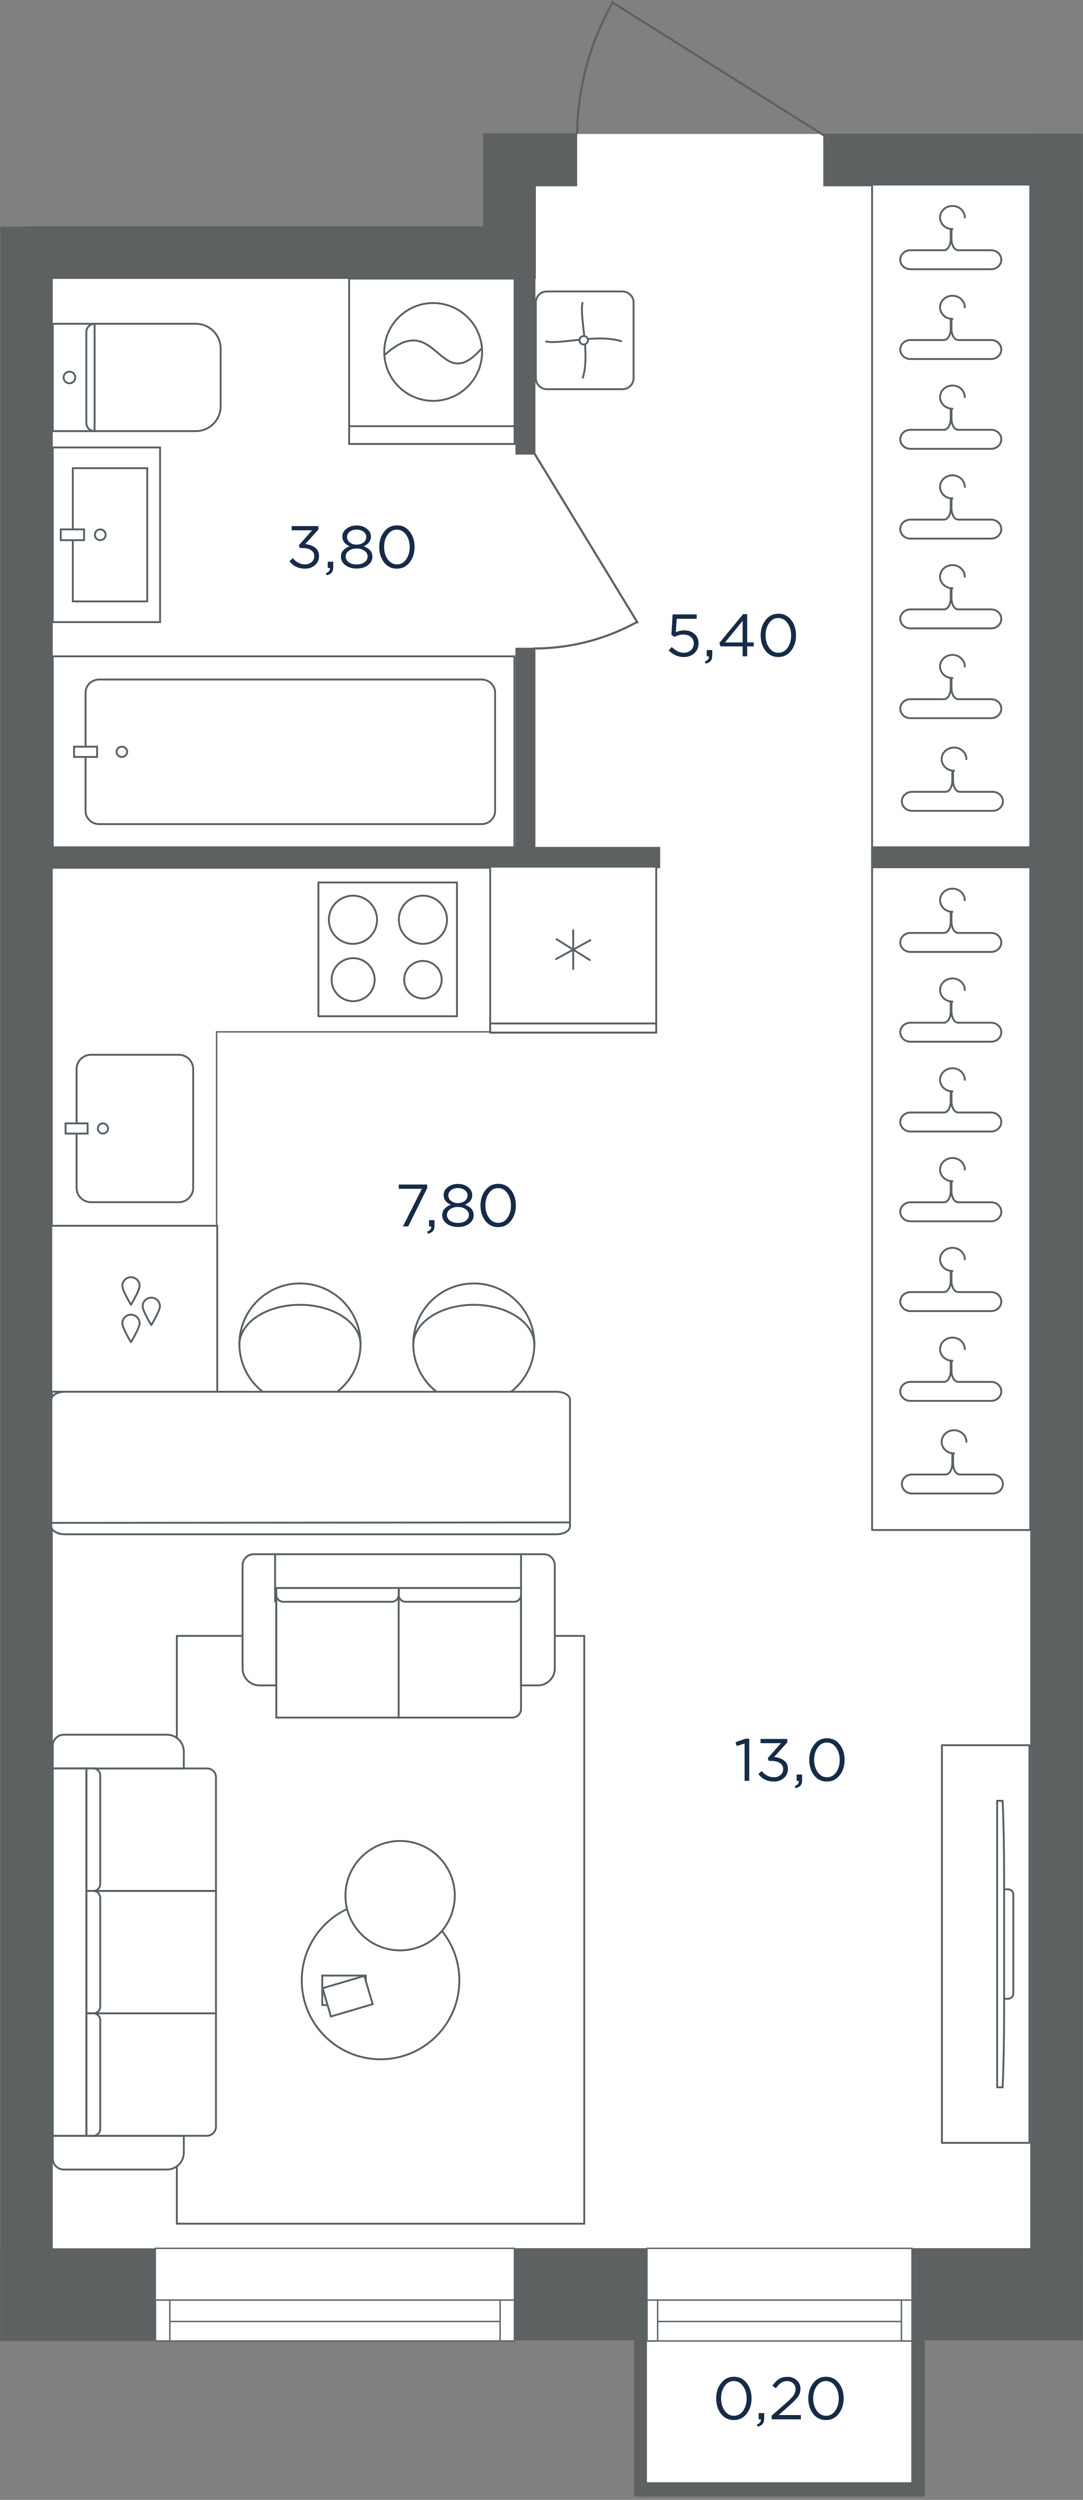 <svg fill="none" height="1754" viewBox="0 0 760 1754" width="760" xmlns="http://www.w3.org/2000/svg" xmlns:xlink="http://www.w3.org/1999/xlink"><rect x="0" y="0" width="760" height="1754" fill="#808080" stroke="none"/><clipPath id="a"><path d="m0 .5h760v1753h-760z"/></clipPath><mask id="b" height="1754" maskUnits="userSpaceOnUse" width="760" x="0" y="0"><path d="m760 1753.5h-760l0-1753 760.0 0z" fill="#fff"/></mask><g clip-path="url(#a)"><g mask="url(#b)"><path d="m16.5 682.001-0 372.499-0 558.5 102.5 29h186l66.5-29 78 .5-1 130h195l2-130.5h93.5v-305.5-1121.998l11.5-87.001-172.5-4.5h-174.5l-47 14.501v57.5l-340 6.5z" fill="#fff"/><path d="m639.5 1642.08h120.402v-64.69h-120.402z" fill="#5d6162"/><path d="m361 1642.08h93.002v-64.69h-93.002z" fill="#5d6162"/><path d="m0 1642.5h109v-65h-109z" fill="#5d6162"/><path d="m722.977 1588.68h36.922v-1494.897h-36.922z" fill="#5d6162"/><path clip-rule="evenodd" d="m759.905 130.704h-182.171v-36.922h182.171" fill="#5d6162" fill-rule="evenodd"/><path d="m339.109 195.7h36.923v-101.918h-36.923z" fill="#5d6162"/><path d="m339.109 130.704h65.911v-37.227h-65.911z" fill="#5d6162"/><path clip-rule="evenodd" d="m18.406 158.778h337.793v36.922h-337.793" fill="#5d6162" fill-rule="evenodd"/><path d="m.094 1584.1h36.922l0-1425.017h-36.922z" fill="#5d6162"/><path d="m33.969 609.169h429.336v-14.952h-429.336z" fill="#5d6162"/><path d="m611.297 609.169h119.616v-14.952h-119.616z" fill="#5d6162"/><path d="m361.688 609.169h14.036v-154.708h-14.036z" fill="#5d6162"/><path d="m361.695 318.978h14.037v-154.708h-14.037z" fill="#5d6162"/><path clip-rule="evenodd" d="m37 594.5h323.999v-134h-323.999z" fill="#fff" fill-rule="evenodd"/><path d="m37 594.5h323.999v-134h-323.999z" stroke="#586168" stroke-miterlimit="22.926" stroke-width="1.333"/><path clip-rule="evenodd" d="m69.549 578.229h268.382c5.23 0 9.506-4.13 9.506-9.178v-83.106c0-5.048-4.276-9.178-9.506-9.178h-268.382c-5.226 0-9.506 4.13-9.506 9.178v83.106c0 5.048 4.28 9.178 9.506 9.178z" fill="#fff" fill-rule="evenodd"/><path d="m69.549 578.229h268.382c5.23 0 9.506-4.13 9.506-9.178v-83.106c0-5.048-4.276-9.178-9.506-9.178h-268.382c-5.226 0-9.506 4.13-9.506 9.178v83.106c0 5.048 4.28 9.178 9.506 9.178z" stroke="#586168" stroke-miterlimit="22.926" stroke-width="1.333"/><path clip-rule="evenodd" d="m68.127 531.105v-7.21h-16.15v7.21z" fill="#fff" fill-rule="evenodd"/><path d="m68.127 531.105v-7.21h-16.15v7.21z" stroke="#586168" stroke-miterlimit="22.926" stroke-width="1.333"/><path clip-rule="evenodd" d="m85.533 531.105c2.062 0 3.732-1.615 3.732-3.605 0-1.991-1.671-3.605-3.732-3.605s-3.732 1.614-3.732 3.605c0 1.99 1.671 3.605 3.732 3.605z" fill="#fff" fill-rule="evenodd"/><path d="m85.533 531.105c2.062 0 3.732-1.615 3.732-3.605 0-1.991-1.671-3.605-3.732-3.605s-3.732 1.614-3.732 3.605c0 1.99 1.671 3.605 3.732 3.605z" stroke="#586168" stroke-miterlimit="22.926" stroke-width="1.333"/><path d="m36.5 975.998 115.501.002v-251.501-.5h.5 306.999v-115h-423z" fill="#fff" stroke="#586168"/><path d="m344 608.081h116.501v116.419h-116.501z" fill="#fff"/><path d="m344 608.081h116.501v116.419h-116.501z" stroke="#586168" stroke-linecap="round" stroke-linejoin="round" stroke-miterlimit="22.926" stroke-width="1.333"/><path d="m344 718.086h116.501v6.414h-116.501z" fill="#fff"/><path d="m344 718.086h116.501v6.414h-116.501z" stroke="#586168" stroke-linecap="round" stroke-linejoin="round" stroke-miterlimit="22.926" stroke-width="1.333"/><path d="m413.908 673.57-23.31-14.554" stroke="#586168" stroke-linecap="round" stroke-linejoin="round" stroke-miterlimit="22.926" stroke-width="1.333"/><path d="m390.207 672.901 24.09-13.223" stroke="#586168" stroke-linecap="round" stroke-linejoin="round" stroke-miterlimit="22.926" stroke-width="1.333"/><path d="m402.25 652.655v27.271" stroke="#586168" stroke-linecap="round" stroke-linejoin="round" stroke-miterlimit="22.926" stroke-width="1.333"/><path clip-rule="evenodd" d="m223.457 713.045h97.222v-93.867h-97.222z" fill="#fff" fill-rule="evenodd"/><path d="m223.457 713.045h97.222v-93.867h-97.222z" stroke="#586168" stroke-linecap="round" stroke-linejoin="round" stroke-miterlimit="22.926" stroke-width="1.333"/><path clip-rule="evenodd" d="m247.817 702.481c8.323 0 15.112-6.785 15.112-15.105 0-8.315-6.789-15.105-15.112-15.105-8.325 0-15.114 6.79-15.114 15.105 0 8.32 6.789 15.105 15.114 15.105z" fill="#fff" fill-rule="evenodd"/><path d="m247.817 702.481c8.323 0 15.112-6.785 15.112-15.105 0-8.315-6.789-15.105-15.112-15.105-8.325 0-15.114 6.79-15.114 15.105 0 8.32 6.789 15.105 15.114 15.105z" stroke="#586168" stroke-linecap="round" stroke-linejoin="round" stroke-miterlimit="22.926" stroke-width="1.333"/><path clip-rule="evenodd" d="m296.788 662.242c9.316 0 16.916-7.594 16.916-16.903 0-9.315-7.6-16.909-16.916-16.909s-16.917 7.594-16.917 16.909c0 9.309 7.601 16.903 16.917 16.903z" fill="#fff" fill-rule="evenodd"/><path d="m296.788 662.242c9.316 0 16.916-7.594 16.916-16.903 0-9.315-7.6-16.909-16.916-16.909s-16.917 7.594-16.917 16.909c0 9.309 7.601 16.903 16.917 16.903z" stroke="#586168" stroke-linecap="round" stroke-linejoin="round" stroke-miterlimit="22.926" stroke-width="1.333"/><path clip-rule="evenodd" d="m296.786 700.533c7.25 0 13.165-5.907 13.165-13.15 0-7.248-5.915-13.161-13.165-13.161s-13.165 5.913-13.165 13.161c0 7.243 5.915 13.15 13.165 13.15z" fill="#fff" fill-rule="evenodd"/><path d="m296.786 700.533c7.25 0 13.165-5.907 13.165-13.15 0-7.248-5.915-13.161-13.165-13.161s-13.165 5.913-13.165 13.161c0 7.243 5.915 13.15 13.165 13.15z" stroke="#586168" stroke-linecap="round" stroke-linejoin="round" stroke-miterlimit="22.926" stroke-width="1.333"/><path clip-rule="evenodd" d="m247.693 662.242c9.317 0 16.917-7.594 16.917-16.903 0-9.315-7.6-16.909-16.917-16.909s-16.916 7.594-16.916 16.909c0 9.309 7.599 16.903 16.916 16.903z" fill="#fff" fill-rule="evenodd"/><path d="m247.693 662.242c9.317 0 16.917-7.594 16.917-16.903 0-9.315-7.6-16.909-16.917-16.909s-16.916 7.594-16.916 16.909c0 9.309 7.599 16.903 16.916 16.903z" stroke="#586168" stroke-linecap="round" stroke-linejoin="round" stroke-miterlimit="22.926" stroke-width="1.333"/><path clip-rule="evenodd" d="m35.977 860.043h116.485v116.429h-116.485z" fill="#fff" fill-rule="evenodd"/><path d="m35.977 860.043h116.485v116.429h-116.485z" stroke="#586168" stroke-miterlimit="22.926" stroke-width="1.333"/><path d="m100.109 916.514c0-3.344 2.711-6.049 6.056-6.049 3.343 0 6.054 2.705 6.054 6.049 0 3.339-6.054 13.223-6.054 13.223s-6.056-9.884-6.056-13.223z" fill="#fff"/><path d="m100.109 916.514c0-3.344 2.711-6.049 6.056-6.049 3.343 0 6.054 2.705 6.054 6.049 0 3.339-6.054 13.223-6.054 13.223s-6.056-9.884-6.056-13.223z" stroke="#586168" stroke-linecap="round" stroke-linejoin="round" stroke-miterlimit="22.926" stroke-width="1.333"/><path d="m85.859 902.184c0-3.344 2.711-6.049 6.058-6.049 3.341 0 6.052 2.705 6.052 6.049 0 3.343-6.052 13.223-6.052 13.223s-6.058-9.88-6.058-13.223z" fill="#fff"/><path d="m85.859 902.184c0-3.344 2.711-6.049 6.058-6.049 3.341 0 6.052 2.705 6.052 6.049 0 3.343-6.052 13.223-6.052 13.223s-6.058-9.88-6.058-13.223z" stroke="#586168" stroke-linecap="round" stroke-linejoin="round" stroke-miterlimit="22.926" stroke-width="1.333"/><path d="m85.859 928.466c0-3.344 2.711-6.049 6.056-6.049 3.343 0 6.054 2.705 6.054 6.049 0 3.339-6.054 13.223-6.054 13.223s-6.056-9.884-6.056-13.223z" fill="#fff"/><path d="m85.859 928.466c0-3.344 2.711-6.049 6.056-6.049 3.343 0 6.054 2.705 6.054 6.049 0 3.339-6.054 13.223-6.054 13.223s-6.056-9.884-6.056-13.223z" stroke="#586168" stroke-linecap="round" stroke-linejoin="round" stroke-miterlimit="22.926" stroke-width="1.333"/><path d="m125.502 843.5h-61.704c-5.532 0-10.056-4.523-10.056-10.055v-83.334c0-5.527 4.524-10.05 10.056-10.05h61.704c5.534 0 10.058 4.523 10.058 10.05v83.334c0 5.532-4.524 10.055-10.058 10.055z" fill="#fff" stroke="#586168" stroke-miterlimit="22.926" stroke-width="1.333"/><path clip-rule="evenodd" d="m75.809 791.78c0 1.974-1.604 3.578-3.579 3.578-1.977 0-3.581-1.604-3.581-3.578s1.604-3.578 3.581-3.578c1.976 0 3.579 1.604 3.579 3.578z" fill="#fff" fill-rule="evenodd"/><path d="m75.809 791.78c0 1.974-1.604 3.578-3.579 3.578-1.977 0-3.581-1.604-3.581-3.578s1.604-3.578 3.581-3.578c1.976 0 3.579 1.604 3.579 3.578z" fill="#fff" stroke="#586168" stroke-miterlimit="22.926" stroke-width="1.333"/><path clip-rule="evenodd" d="m61.487 788.202v7.156h-15.487v-7.156z" fill="#fff" fill-rule="evenodd"/><path d="m61.487 788.202v7.156h-15.487v-7.156z" fill="#fff" stroke="#586168" stroke-miterlimit="22.926" stroke-width="1.333"/><path clip-rule="evenodd" d="m661 1503.5h61.403v-279h-61.403z" fill="#fff" fill-rule="evenodd"/><path d="m661 1503.5h61.403v-279h-61.403z" stroke="#586168" stroke-linecap="round" stroke-linejoin="round" stroke-miterlimit="22.926" stroke-width="1.333"/><path d="m703.711 1325.59h3.697c2.034 0 3.694 1.66 3.694 3.69v69.44c0 2.03-1.66 3.69-3.694 3.69h-3.697z" stroke="#586168" stroke-miterlimit="22.926" stroke-width="1.333"/><path d="m704.639 1410.8c0 19.97-.384 38.48-1.026 53.69l-3.863.01v-201.01l3.863.03c.642 15.18 1.026 33.72 1.026 53.68z" fill="#fff"/><path d="m704.639 1410.8c0 19.97-.384 38.48-1.026 53.69l-3.863.01v-201.01l3.863.03c.642 15.18 1.026 33.72 1.026 53.68z" stroke="#586168" stroke-miterlimit="10" stroke-width="1.333"/><path clip-rule="evenodd" d="m375 943c0-23.476-19.025-42.5-42.497-42.5-23.478 0-42.503 19.024-42.503 42.5 0 23.47 19.025 42.5 42.503 42.5 23.472 0 42.497-19.03 42.497-42.5z" fill="#fff" fill-rule="evenodd"/><path d="m375 943c0-23.476-19.025-42.5-42.497-42.5-23.478 0-42.503 19.024-42.503 42.5 0 23.47 19.025 42.5 42.503 42.5 23.472 0 42.497-19.03 42.497-42.5z" stroke="#586168" stroke-miterlimit="22.926" stroke-width="1.333"/><path d="m375 943.5c0-15.469-19.025-28-42.497-28-23.478 0-42.503 12.531-42.503 28" stroke="#586168" stroke-miterlimit="22.926" stroke-width="1.333"/><path clip-rule="evenodd" d="m253 943c0-23.476-19.025-42.5-42.497-42.5-23.478 0-42.503 19.024-42.503 42.5 0 23.47 19.025 42.5 42.503 42.5 23.472 0 42.497-19.03 42.497-42.5z" fill="#fff" fill-rule="evenodd"/><path d="m253 943c0-23.476-19.025-42.5-42.497-42.5-23.478 0-42.503 19.024-42.503 42.5 0 23.47 19.025 42.5 42.503 42.5 23.472 0 42.497-19.03 42.497-42.5z" stroke="#586168" stroke-miterlimit="22.926" stroke-width="1.333"/><path d="m253 943.5c0-15.469-19.025-28-42.497-28-23.478 0-42.503 12.531-42.503 28" stroke="#586168" stroke-miterlimit="22.926" stroke-width="1.333"/><path clip-rule="evenodd" d="m400 1070.9v-88.792c0-3.083-4.286-5.608-9.535-5.608h-344.923c-5.249 0-9.542 2.525-9.542 5.608v88.792c0 3.08 4.293 5.6 9.542 5.6h344.923c5.249 0 9.535-2.52 9.535-5.6z" fill="#fff" fill-rule="evenodd"/><path d="m400 1070.9v-88.792c0-3.083-4.286-5.608-9.535-5.608h-344.923c-5.249 0-9.542 2.525-9.542 5.608v88.792c0 3.08 4.293 5.6 9.542 5.6h344.923c5.249 0 9.535-2.52 9.535-5.6z" stroke="#586168" stroke-miterlimit="22.926" stroke-width="1.333"/><path d="m399.887 1068.18-364.887.32" stroke="#586168" stroke-miterlimit="22.926" stroke-width="1.333"/><path d="m109 1642.5v-65h252v65z" style="fill-rule:evenodd;clip-rule:evenodd;fill:#fff;stroke:#5a656f;stroke-width:1;stroke-miterlimit:22.926"/><path d="m360.998 1642.49v-28.69h-10.049v28.69z" fill="#fff" stroke="#5a656f" stroke-miterlimit="22.926" stroke-width="1"/><path d="m350.961 1613.8h-231.805" stroke="#5a656f" stroke-miterlimit="22.926" stroke-width="1"/><path d="m350.961 1628.84h-231.805" stroke="#5a656f" stroke-miterlimit="22.926" stroke-width="1"/><path d="m119.17 1642.49v-28.69h-10.049v28.69z" fill="#fff" stroke="#5a656f" stroke-miterlimit="22.926" stroke-width="1"/><path clip-rule="evenodd" d="m112.335 313.953v122.547h-75.335v-122.547z" fill="#fff" fill-rule="evenodd"/><path d="m112.335 313.953v122.547h-75.335v-122.547z" stroke="#586168" stroke-miterlimit="22.926" stroke-width="1.333"/><path clip-rule="evenodd" d="m103.322 328.487v93.48h-52.236v-93.48z" fill="#fff" fill-rule="evenodd"/><path d="m103.322 328.487v93.48h-52.236v-93.48z" stroke="#586168" stroke-miterlimit="22.926" stroke-width="1.333"/><path clip-rule="evenodd" d="m74.14 375.226c0 2.09-1.701 3.785-3.787 3.785-2.091 0-3.782-1.695-3.782-3.785s1.691-3.785 3.782-3.785c2.086 0 3.787 1.695 3.787 3.785z" fill="#fff" fill-rule="evenodd"/><path d="m74.14 375.226c0 2.09-1.701 3.785-3.787 3.785-2.091 0-3.782-1.695-3.782-3.785s1.691-3.785 3.782-3.785c2.086 0 3.787 1.695 3.787 3.785z" stroke="#586168" stroke-miterlimit="22.926" stroke-width="1.333"/><path clip-rule="evenodd" d="m59 371.441v7.57h-16.367v-7.57z" fill="#fff" fill-rule="evenodd"/><path d="m59 371.441v7.57h-16.367v-7.57z" stroke="#586168" stroke-miterlimit="22.926" stroke-width="1.333"/><path d="m37.004 227.172h100.388c9.651 0 17.46 7.832 17.46 17.473v40.382c0 9.661-7.809 17.473-17.46 17.473h-17.464-18.371-64.553z" fill="#fff"/><path d="m37.004 227.172h100.388c9.651 0 17.46 7.832 17.46 17.473v40.382c0 9.661-7.809 17.473-17.46 17.473h-17.464-18.371-64.553z" stroke="#586168" stroke-miterlimit="10" stroke-width="1.333"/><path d="m66.392 302.495c-3.217 0-5.81-2.594-5.81-5.822v-6.72-6.725-36.769-6.74-6.72c0-3.213 2.593-5.827 5.81-5.827z" fill="#fff"/><path d="m66.392 302.495c-3.217 0-5.81-2.594-5.81-5.822v-6.72-6.725-36.769-6.74-6.72c0-3.213 2.593-5.827 5.81-5.827z" stroke="#586168" stroke-miterlimit="10" stroke-width="1.333"/><path clip-rule="evenodd" d="m52.826 264.839c0-2.268-1.833-4.102-4.094-4.102s-4.099 1.834-4.099 4.102c0 2.262 1.838 4.101 4.099 4.101s4.094-1.839 4.094-4.101z" fill="#fff" fill-rule="evenodd"/><path d="m52.826 264.839c0-2.268-1.833-4.102-4.094-4.102s-4.099 1.834-4.099 4.102c0 2.262 1.838 4.101 4.099 4.101s4.094-1.839 4.094-4.101z" stroke="#586168" stroke-miterlimit="22.926" stroke-width="1.333"/><path clip-rule="evenodd" d="m361.102 195.456h-116.102v116.044h116.102z" fill="#fff" fill-rule="evenodd"/><path d="m361.102 195.456h-116.102v116.044h116.102z" stroke="#586168" stroke-miterlimit="22.926" stroke-width="1.333"/><path clip-rule="evenodd" d="m303.987 212.629c-18.96 0-34.331 15.363-34.331 34.314 0 18.955 15.371 34.319 34.331 34.319s34.331-15.364 34.331-34.319c0-18.951-15.371-34.314-34.331-34.314z" fill="#fff" fill-rule="evenodd"/><path d="m303.987 212.629c-18.96 0-34.331 15.363-34.331 34.314 0 18.955 15.371 34.319 34.331 34.319s34.331-15.364 34.331-34.319c0-18.951-15.371-34.314-34.331-34.314z" stroke="#586168" stroke-miterlimit="22.926" stroke-width="1.333"/><path d="m361.102 299.022h-116.102" stroke="#586168" stroke-miterlimit="22.926" stroke-width="1.333"/><path d="m337.868 244.587c-29.635 34.037-31.244-28.986-67.77 4.353" stroke="#586168" stroke-linecap="round" stroke-linejoin="round" stroke-miterlimit="22.926" stroke-width="1.333"/><path d="m374.75 455.014c25.294-.033 50.117-6.4 71.986-18.465m-71.797-118.545 72.395 118.725" stroke="#5d6162" stroke-linecap="round" stroke-linejoin="round" stroke-miterlimit="3" stroke-width="1.5"/><path d="m405 93.377c.478-32.127 8.992-63.546 24.692-91.115m149.308 93.237-149.527-94" stroke="#5d6162" stroke-linecap="round" stroke-linejoin="round" stroke-miterlimit="3" stroke-width="1.5"/><path d="m523.96 1693.59c-2.296 2.94-5.292 4.41-8.988 4.41s-6.692-1.45-8.988-4.36c-2.268-2.94-3.402-6.56-3.402-10.84 0-4.23 1.148-7.81 3.444-10.75 2.324-2.97 5.334-4.45 9.03-4.45s6.678 1.47 8.946 4.41c2.268 2.91 3.402 6.51 3.402 10.79 0 4.23-1.148 7.83-3.444 10.79zm-15.414-2.18c1.68 2.38 3.85 3.57 6.51 3.57s4.802-1.18 6.426-3.53c1.652-2.38 2.478-5.26 2.478-8.65 0-3.33-.84-6.19-2.52-8.57-1.652-2.41-3.808-3.61-6.468-3.61s-4.816 1.19-6.468 3.57c-1.652 2.35-2.478 5.22-2.478 8.61 0 3.33.84 6.2 2.52 8.61zm23.071 11.21-.504-1.47c1.876-.7 2.814-1.77 2.814-3.23v-.42h-1.512v-4.41h3.864v3.78c0 1.68-.378 2.97-1.134 3.86-.728.9-1.904 1.53-3.528 1.89zm9.875-5.12v-2.56l10.668-9.41c2.296-2.02 3.892-3.7 4.788-5.04s1.344-2.74 1.344-4.2c0-1.68-.574-3.04-1.722-4.07-1.148-1.04-2.548-1.56-4.2-1.56-1.596 0-3.01.41-4.242 1.22-1.204.81-2.422 2.09-3.654 3.82l-2.436-1.76c1.428-2.13 2.94-3.7 4.536-4.71 1.596-1.03 3.612-1.55 6.048-1.55 2.632 0 4.802.8 6.51 2.39 1.736 1.57 2.604 3.57 2.604 6.01 0 2.02-.546 3.81-1.638 5.38-1.092 1.56-3.024 3.58-5.796 6.04l-7.854 6.98h15.582v3.02zm47.108-3.91c-2.296 2.94-5.292 4.41-8.988 4.41s-6.692-1.45-8.988-4.36c-2.268-2.94-3.402-6.56-3.402-10.84 0-4.23 1.148-7.81 3.444-10.75 2.324-2.97 5.334-4.45 9.03-4.45s6.678 1.47 8.946 4.41c2.268 2.91 3.402 6.51 3.402 10.79 0 4.23-1.148 7.83-3.444 10.79zm-15.414-2.18c1.68 2.38 3.85 3.57 6.51 3.57s4.802-1.18 6.426-3.53c1.652-2.38 2.478-5.26 2.478-8.65 0-3.33-.84-6.19-2.52-8.57-1.652-2.41-3.808-3.61-6.468-3.61s-4.816 1.19-6.468 3.57c-1.652 2.35-2.478 5.22-2.478 8.61 0 3.33.84 6.2 2.52 8.61z" fill="#162b48"/><path d="m522.518 1249.5v-26.17l-5.544 1.73-.798-2.69 7.182-2.48h2.436v29.61zm20.597.5c-4.62 0-8.274-1.75-10.962-5.25l2.394-2.14c2.38 2.91 5.25 4.37 8.61 4.37 1.82 0 3.346-.53 4.578-1.6 1.232-1.06 1.848-2.46 1.848-4.2 0-1.79-.756-3.17-2.268-4.15-1.512-1.01-3.5-1.52-5.964-1.52h-1.89l-.672-1.97 9.282-10.46h-14.364v-2.98h18.774v2.44l-9.24 10.24c2.8.23 5.11 1.04 6.93 2.44 1.848 1.37 2.772 3.35 2.772 5.92 0 2.58-.952 4.71-2.856 6.39-1.876 1.65-4.2 2.47-6.972 2.47zm15.132 4.62-.504-1.47c1.876-.7 2.814-1.77 2.814-3.23v-.42h-1.512v-4.41h3.864v3.78c0 1.68-.378 2.97-1.134 3.86-.728.9-1.904 1.53-3.528 1.89zm31.02-9.03c-2.296 2.94-5.292 4.41-8.988 4.41s-6.692-1.45-8.988-4.36c-2.268-2.94-3.402-6.56-3.402-10.84 0-4.23 1.148-7.81 3.444-10.75 2.324-2.97 5.334-4.45 9.03-4.45s6.678 1.47 8.946 4.41c2.268 2.91 3.402 6.51 3.402 10.79 0 4.23-1.148 7.83-3.444 10.79zm-15.414-2.18c1.68 2.38 3.85 3.57 6.51 3.57s4.802-1.18 6.426-3.53c1.652-2.38 2.478-5.26 2.478-8.65 0-3.33-.84-6.19-2.52-8.57-1.652-2.41-3.808-3.61-6.468-3.61s-4.816 1.19-6.468 3.57c-1.652 2.35-2.478 5.22-2.478 8.61 0 3.33.84 6.2 2.52 8.61z" fill="#162b48"/><path d="m282.753 860.5 13.272-26.376h-16.17v-3.024h19.95v2.478l-13.356 26.922zm17.518 5.124-.504-1.47c1.876-.7 2.814-1.778 2.814-3.234v-.42h-1.512v-4.41h3.864v3.78c0 1.68-.378 2.968-1.134 3.864-.728.896-1.904 1.526-3.528 1.89zm28.985-7.014c-2.1 1.54-4.732 2.31-7.896 2.31s-5.796-.784-7.896-2.352-3.15-3.584-3.15-6.048c0-1.68.546-3.136 1.638-4.368s2.562-2.184 4.41-2.856c-3.36-1.54-5.04-3.822-5.04-6.846 0-2.212.98-4.06 2.94-5.544 1.988-1.484 4.354-2.226 7.098-2.226s5.096.742 7.056 2.226c1.988 1.484 2.982 3.36 2.982 5.628 0 2.968-1.68 5.222-5.04 6.762 4.032 1.512 6.048 3.934 6.048 7.266 0 2.464-1.05 4.48-3.15 6.048zm-12.684-16.002c1.288 1.008 2.884 1.512 4.788 1.512s3.5-.504 4.788-1.512 1.932-2.324 1.932-3.948c0-1.456-.644-2.66-1.932-3.612-1.288-.98-2.884-1.47-4.788-1.47-1.932 0-3.542.49-4.83 1.47-1.26.952-1.89 2.184-1.89 3.696 0 1.568.644 2.856 1.932 3.864zm-.84 13.818c1.4 1.064 3.276 1.596 5.628 1.596s4.214-.532 5.586-1.596c1.4-1.064 2.1-2.394 2.1-3.99 0-1.624-.742-2.954-2.226-3.99-1.484-1.064-3.304-1.596-5.46-1.596-2.184 0-4.018.532-5.502 1.596-1.456 1.064-2.184 2.422-2.184 4.074 0 1.54.686 2.842 2.058 3.906zm42.835.168c-2.296 2.94-5.292 4.41-8.988 4.41s-6.692-1.456-8.988-4.368c-2.268-2.94-3.402-6.552-3.402-10.836 0-4.228 1.148-7.812 3.444-10.752 2.324-2.968 5.334-4.452 9.03-4.452s6.678 1.47 8.946 4.41c2.268 2.912 3.402 6.51 3.402 10.794 0 4.228-1.148 7.826-3.444 10.794zm-15.414-2.184c1.68 2.38 3.85 3.57 6.51 3.57s4.802-1.176 6.426-3.528c1.652-2.38 2.478-5.264 2.478-8.652 0-3.332-.84-6.188-2.52-8.568-1.652-2.408-3.808-3.612-6.468-3.612s-4.816 1.19-6.468 3.57c-1.652 2.352-2.478 5.222-2.478 8.61 0 3.332.84 6.202 2.52 8.61z" fill="#162b48"/><path d="m479.727 461.004c-3.892 0-7.392-1.554-10.5-4.662l2.184-2.394c2.772 2.688 5.558 4.032 8.358 4.032 2.1 0 3.808-.616 5.124-1.848s1.974-2.814 1.974-4.746c0-1.82-.686-3.304-2.058-4.452-1.344-1.148-3.094-1.722-5.25-1.722-2.016 0-4.074.56-6.174 1.68l-2.226-1.47.84-14.322h16.926v3.066h-14.028l-.63 9.408c1.988-.868 3.92-1.302 5.796-1.302 2.94 0 5.362.826 7.266 2.478 1.932 1.624 2.898 3.822 2.898 6.594 0 2.856-.98 5.18-2.94 6.972s-4.48 2.688-7.56 2.688zm15.427 4.62-.504-1.47c1.876-.7 2.814-1.778 2.814-3.234v-.42h-1.512v-4.41h3.864v3.78c0 1.68-.378 2.968-1.134 3.864-.728.896-1.904 1.526-3.528 1.89zm26.003-5.124v-6.972h-15.498l-.84-2.394 16.632-20.244h2.898v19.866h4.578v2.772h-4.578v6.972zm-12.348-9.744h12.348v-15.162zm46.363 5.838c-2.296 2.94-5.292 4.41-8.988 4.41s-6.692-1.456-8.988-4.368c-2.268-2.94-3.402-6.552-3.402-10.836 0-4.228 1.148-7.812 3.444-10.752 2.324-2.968 5.334-4.452 9.03-4.452s6.678 1.47 8.946 4.41c2.268 2.912 3.402 6.51 3.402 10.794 0 4.228-1.148 7.826-3.444 10.794zm-15.414-2.184c1.68 2.38 3.85 3.57 6.51 3.57s4.802-1.176 6.426-3.528c1.652-2.38 2.478-5.264 2.478-8.652 0-3.332-.84-6.188-2.52-8.568-1.652-2.408-3.808-3.612-6.468-3.612s-4.816 1.19-6.468 3.57c-1.652 2.352-2.478 5.222-2.478 8.61 0 3.332.84 6.202 2.52 8.61z" fill="#162b48"/><path d="m214.064 399.004c-4.62 0-8.274-1.75-10.962-5.25l2.394-2.142c2.38 2.912 5.25 4.368 8.61 4.368 1.82 0 3.346-.532 4.578-1.596s1.848-2.464 1.848-4.2c0-1.792-.756-3.178-2.268-4.158-1.512-1.008-3.5-1.512-5.964-1.512h-1.89l-.672-1.974 9.282-10.458h-14.364v-2.982h18.774v2.436l-9.24 10.248c2.8.224 5.11 1.036 6.93 2.436 1.848 1.372 2.772 3.346 2.772 5.922s-.952 4.704-2.856 6.384c-1.876 1.652-4.2 2.478-6.972 2.478zm15.132 4.62-.504-1.47c1.876-.7 2.814-1.778 2.814-3.234v-.42h-1.512v-4.41h3.864v3.78c0 1.68-.378 2.968-1.134 3.864-.728.896-1.904 1.526-3.528 1.89zm28.985-7.014c-2.1 1.54-4.732 2.31-7.896 2.31s-5.796-.784-7.896-2.352-3.15-3.584-3.15-6.048c0-1.68.546-3.136 1.638-4.368s2.562-2.184 4.41-2.856c-3.36-1.54-5.04-3.822-5.04-6.846 0-2.212.98-4.06 2.94-5.544 1.988-1.484 4.354-2.226 7.098-2.226s5.096.742 7.056 2.226c1.988 1.484 2.982 3.36 2.982 5.628 0 2.968-1.68 5.222-5.04 6.762 4.032 1.512 6.048 3.934 6.048 7.266 0 2.464-1.05 4.48-3.15 6.048zm-12.684-16.002c1.288 1.008 2.884 1.512 4.788 1.512s3.5-.504 4.788-1.512 1.932-2.324 1.932-3.948c0-1.456-.644-2.66-1.932-3.612-1.288-.98-2.884-1.47-4.788-1.47-1.932 0-3.542.49-4.83 1.47-1.26.952-1.89 2.184-1.89 3.696 0 1.568.644 2.856 1.932 3.864zm-.84 13.818c1.4 1.064 3.276 1.596 5.628 1.596s4.214-.532 5.586-1.596c1.4-1.064 2.1-2.394 2.1-3.99 0-1.624-.742-2.954-2.226-3.99-1.484-1.064-3.304-1.596-5.46-1.596-2.184 0-4.018.532-5.502 1.596-1.456 1.064-2.184 2.422-2.184 4.074 0 1.54.686 2.842 2.058 3.906zm42.835.168c-2.296 2.94-5.292 4.41-8.988 4.41s-6.692-1.456-8.988-4.368c-2.268-2.94-3.402-6.552-3.402-10.836 0-4.228 1.148-7.812 3.444-10.752 2.324-2.968 5.334-4.452 9.03-4.452s6.678 1.47 8.946 4.41c2.268 2.912 3.402 6.51 3.402 10.794 0 4.228-1.148 7.826-3.444 10.794zm-15.414-2.184c1.68 2.38 3.85 3.57 6.51 3.57s4.802-1.176 6.426-3.528c1.652-2.38 2.478-5.264 2.478-8.652 0-3.332-.84-6.188-2.52-8.568-1.652-2.408-3.808-3.612-6.468-3.612s-4.816 1.19-6.468 3.57c-1.652 2.352-2.478 5.222-2.478 8.61 0 3.332.84 6.202 2.52 8.61z" fill="#162b48"/><path d="m454 1642.5v-65h186v65z" style="fill-rule:evenodd;clip-rule:evenodd;fill:#fff;stroke:#5a656f;stroke-width:1;stroke-miterlimit:22.926"/><path d="m639.999 1642.49v-28.69h-7.417v28.69z" fill="#fff" stroke="#5a656f" stroke-miterlimit="22.926" stroke-width="1"/><path d="m632.587 1613.8h-171.095" stroke="#5a656f" stroke-miterlimit="22.926" stroke-width="1"/><path d="m632.587 1628.84h-171.095" stroke="#5a656f" stroke-miterlimit="22.926" stroke-width="1"/><path d="m461.508 1642.49v-28.69h-7.418v28.69z" fill="#fff" stroke="#5a656f" stroke-miterlimit="22.926" stroke-width="1"/><path d="m445 1751.67v-110.17h9v110.17z" fill="#5d6162"/><path d="m639.5 1751.5v-110h9.5v110z" fill="#5d6162"/><path d="m449.314 1751.65h199.686v-10.01h-199.686z" fill="#5d6162"/><path clip-rule="evenodd" d="m723 129.5v465h-111v-465z" fill="#fff" fill-rule="evenodd"/><g stroke="#586168" stroke-width="1.333"><path d="m668.831 540.745v7.136c0 3.918 1.937 7.691 4.74 7.691h6.152 16.948c3.919 0 7.118 2.996 7.118 6.666 0 3.666-3.199 6.666-7.118 6.666h-56.682c-3.915 0-7.118-3-7.118-6.666s3.203-6.666 7.118-6.666h17.413 6.152c2.803 0 4.739-3.773 4.739-7.691s0-7.136 0-7.136z" stroke-miterlimit="22.926"/><path d="m678.18 532.635c0-4.494-3.887-8.135-8.682-8.135-4.798 0-8.686 3.641-8.686 8.135s3.888 8.135 8.686 8.135" stroke-linecap="round" stroke-miterlimit="22.926"/><path d="m723 129.5v465h-111v-465z" stroke-linecap="round" stroke-linejoin="round" stroke-miterlimit="22.926"/><path d="m667.706 160.745v7.136c0 3.918 1.937 7.691 4.74 7.691h6.152 16.948c3.919 0 7.118 2.996 7.118 6.666 0 3.666-3.199 6.666-7.118 6.666h-56.682c-3.915 0-7.118-3-7.118-6.666s3.203-6.666 7.118-6.666h17.413 6.152c2.803 0 4.739-3.773 4.739-7.691s0-7.136 0-7.136z" stroke-miterlimit="22.926"/><path d="m677.055 152.634c0-4.494-3.887-8.134-8.682-8.134-4.798 0-8.685 3.64-8.685 8.134s3.887 8.135 8.685 8.135" stroke-linecap="round" stroke-miterlimit="22.926"/><path d="m667.706 223.745v7.136c0 3.918 1.937 7.691 4.74 7.691h6.152 16.948c3.919 0 7.118 2.996 7.118 6.666 0 3.666-3.199 6.666-7.118 6.666h-56.682c-3.915 0-7.118-3-7.118-6.666s3.203-6.666 7.118-6.666h17.413 6.152c2.803 0 4.739-3.773 4.739-7.691s0-7.136 0-7.136z" stroke-miterlimit="22.926"/><path d="m677.055 215.634c0-4.494-3.887-8.134-8.682-8.134-4.798 0-8.685 3.64-8.685 8.134s3.887 8.135 8.685 8.135" stroke-linecap="round" stroke-miterlimit="22.926"/><path d="m667.706 286.745v7.136c0 3.918 1.937 7.691 4.74 7.691h6.152 16.948c3.919 0 7.118 2.996 7.118 6.666 0 3.666-3.199 6.666-7.118 6.666h-56.682c-3.915 0-7.118-3-7.118-6.666s3.203-6.666 7.118-6.666h17.413 6.152c2.803 0 4.739-3.773 4.739-7.691s0-7.136 0-7.136z" stroke-miterlimit="22.926"/><path d="m677.055 278.634c0-4.494-3.887-8.134-8.682-8.134-4.798 0-8.685 3.64-8.685 8.134s3.887 8.135 8.685 8.135" stroke-linecap="round" stroke-miterlimit="22.926"/><path d="m667.706 349.745v7.136c0 3.918 1.937 7.691 4.74 7.691h6.152 16.948c3.919 0 7.118 2.996 7.118 6.666 0 3.666-3.199 6.666-7.118 6.666h-56.682c-3.915 0-7.118-3-7.118-6.666s3.203-6.666 7.118-6.666h17.413 6.152c2.803 0 4.739-3.773 4.739-7.691s0-7.136 0-7.136z" stroke-miterlimit="22.926"/><path d="m677.055 341.634c0-4.494-3.887-8.134-8.682-8.134-4.798 0-8.685 3.64-8.685 8.134s3.887 8.135 8.685 8.135" stroke-linecap="round" stroke-miterlimit="22.926"/><path d="m667.706 412.745v7.136c0 3.918 1.937 7.691 4.74 7.691h6.152 16.948c3.919 0 7.118 2.996 7.118 6.666 0 3.666-3.199 6.666-7.118 6.666h-56.682c-3.915 0-7.118-3-7.118-6.666s3.203-6.666 7.118-6.666h17.413 6.152c2.803 0 4.739-3.773 4.739-7.691s0-7.136 0-7.136z" stroke-miterlimit="22.926"/><path d="m677.055 404.634c0-4.494-3.887-8.134-8.682-8.134-4.798 0-8.685 3.64-8.685 8.134s3.887 8.135 8.685 8.135" stroke-linecap="round" stroke-miterlimit="22.926"/><path d="m667.706 475.745v7.136c0 3.918 1.937 7.691 4.74 7.691h6.152 16.948c3.919 0 7.118 2.996 7.118 6.666 0 3.666-3.199 6.666-7.118 6.666h-56.682c-3.915 0-7.118-3-7.118-6.666s3.203-6.666 7.118-6.666h17.413 6.152c2.803 0 4.739-3.773 4.739-7.691s0-7.136 0-7.136z" stroke-miterlimit="22.926"/><path d="m677.055 467.634c0-4.494-3.887-8.134-8.682-8.134-4.798 0-8.685 3.64-8.685 8.134s3.887 8.135 8.685 8.135" stroke-linecap="round" stroke-miterlimit="22.926"/></g><path clip-rule="evenodd" d="m723 608.5v465h-111v-465z" fill="#fff" fill-rule="evenodd"/><path d="m668.831 1019.75v7.13c0 3.92 1.937 7.69 4.74 7.69h6.152 16.948c3.919 0 7.118 3 7.118 6.67 0 3.66-3.199 6.66-7.118 6.66h-56.682c-3.915 0-7.118-3-7.118-6.66 0-3.67 3.203-6.67 7.118-6.67h17.413 6.152c2.803 0 4.739-3.77 4.739-7.69s0-7.13 0-7.13z" stroke="#586168" stroke-miterlimit="22.926" stroke-width="1.333"/><path d="m678.18 1011.64c0-4.5-3.887-8.14-8.682-8.14-4.798 0-8.686 3.64-8.686 8.14 0 4.49 3.888 8.13 8.686 8.13" stroke="#586168" stroke-linecap="round" stroke-miterlimit="22.926" stroke-width="1.333"/><path d="m723 608.5v465h-111v-465z" stroke="#586168" stroke-linecap="round" stroke-linejoin="round" stroke-miterlimit="22.926" stroke-width="1.333"/><path d="m667.706 639.745v7.136c0 3.918 1.937 7.691 4.74 7.691h6.152 16.948c3.919 0 7.118 2.996 7.118 6.666 0 3.666-3.199 6.666-7.118 6.666h-56.682c-3.915 0-7.118-3-7.118-6.666s3.203-6.666 7.118-6.666h17.413 6.152c2.803 0 4.739-3.773 4.739-7.691s0-7.136 0-7.136z" stroke="#586168" stroke-miterlimit="22.926" stroke-width="1.333"/><path d="m677.055 631.634c0-4.494-3.887-8.134-8.682-8.134-4.798 0-8.685 3.64-8.685 8.134s3.887 8.135 8.685 8.135" stroke="#586168" stroke-linecap="round" stroke-miterlimit="22.926" stroke-width="1.333"/><path d="m667.706 702.745v7.136c0 3.918 1.937 7.691 4.74 7.691h6.152 16.948c3.919 0 7.118 2.996 7.118 6.666 0 3.666-3.199 6.666-7.118 6.666h-56.682c-3.915 0-7.118-3-7.118-6.666s3.203-6.666 7.118-6.666h17.413 6.152c2.803 0 4.739-3.773 4.739-7.691s0-7.136 0-7.136z" stroke="#586168" stroke-miterlimit="22.926" stroke-width="1.333"/><path d="m677.055 694.634c0-4.494-3.887-8.134-8.682-8.134-4.798 0-8.685 3.64-8.685 8.134s3.887 8.135 8.685 8.135" stroke="#586168" stroke-linecap="round" stroke-miterlimit="22.926" stroke-width="1.333"/><path d="m667.706 765.745v7.136c0 3.918 1.937 7.691 4.74 7.691h6.152 16.948c3.919 0 7.118 2.996 7.118 6.666 0 3.666-3.199 6.666-7.118 6.666h-56.682c-3.915 0-7.118-3-7.118-6.666s3.203-6.666 7.118-6.666h17.413 6.152c2.803 0 4.739-3.773 4.739-7.691s0-7.136 0-7.136z" stroke="#586168" stroke-miterlimit="22.926" stroke-width="1.333"/><path d="m677.055 757.634c0-4.494-3.887-8.134-8.682-8.134-4.798 0-8.685 3.64-8.685 8.134s3.887 8.135 8.685 8.135" stroke="#586168" stroke-linecap="round" stroke-miterlimit="22.926" stroke-width="1.333"/><path d="m667.706 828.745v7.136c0 3.918 1.937 7.691 4.74 7.691h6.152 16.948c3.919 0 7.118 2.996 7.118 6.666 0 3.666-3.199 6.666-7.118 6.666h-56.682c-3.915 0-7.118-3-7.118-6.666s3.203-6.666 7.118-6.666h17.413 6.152c2.803 0 4.739-3.773 4.739-7.691s0-7.136 0-7.136z" stroke="#586168" stroke-miterlimit="22.926" stroke-width="1.333"/><path d="m677.055 820.634c0-4.494-3.887-8.134-8.682-8.134-4.798 0-8.685 3.64-8.685 8.134s3.887 8.135 8.685 8.135" stroke="#586168" stroke-linecap="round" stroke-miterlimit="22.926" stroke-width="1.333"/><path d="m667.706 891.745v7.136c0 3.918 1.937 7.691 4.74 7.691h6.152 16.948c3.919 0 7.118 2.996 7.118 6.666 0 3.666-3.199 6.666-7.118 6.666h-56.682c-3.915 0-7.118-3-7.118-6.666s3.203-6.666 7.118-6.666h17.413 6.152c2.803 0 4.739-3.773 4.739-7.691s0-7.136 0-7.136z" stroke="#586168" stroke-miterlimit="22.926" stroke-width="1.333"/><path d="m677.055 883.634c0-4.494-3.887-8.134-8.682-8.134-4.798 0-8.685 3.64-8.685 8.134s3.887 8.135 8.685 8.135" stroke="#586168" stroke-linecap="round" stroke-miterlimit="22.926" stroke-width="1.333"/><path d="m667.706 954.745v7.136c0 3.918 1.937 7.691 4.74 7.691h6.152 16.948c3.919 0 7.118 2.996 7.118 6.666 0 3.666-3.199 6.666-7.118 6.666h-56.682c-3.915 0-7.118-3-7.118-6.666s3.203-6.666 7.118-6.666h17.413 6.152c2.803 0 4.739-3.773 4.739-7.691s0-7.136 0-7.136z" stroke="#586168" stroke-miterlimit="22.926" stroke-width="1.333"/><path d="m677.055 946.634c0-4.494-3.887-8.134-8.682-8.134-4.798 0-8.685 3.64-8.685 8.134s3.887 8.135 8.685 8.135" stroke="#586168" stroke-linecap="round" stroke-miterlimit="22.926" stroke-width="1.333"/><path clip-rule="evenodd" d="m410.003 1147.8v412.42h-285.894v-412.42z" fill="#fff" fill-rule="evenodd"/><path d="m410.003 1147.8v412.42h-285.894v-412.42z" stroke="#586168" stroke-miterlimit="22.926" stroke-width="1.333"/><path clip-rule="evenodd" d="m37 1514.45v-15.91h91.989v11.84c0 6.52-5.326 11.84-11.839 11.84h-72.376c-4.274 0-7.774-3.49-7.774-7.77z" fill="#fff" fill-rule="evenodd"/><path d="m37 1514.45v-15.91h91.989v11.84c0 6.52-5.326 11.84-11.839 11.84h-72.376c-4.274 0-7.774-3.49-7.774-7.77z" stroke="#586168" stroke-miterlimit="22.926" stroke-width="1.333"/><path clip-rule="evenodd" d="m60.68 1498.54v-85.91h90.88v79.47c0 3.54-2.896 6.44-6.434 6.44z" fill="#fff" fill-rule="evenodd"/><path d="m60.68 1498.54v-85.91h90.88v79.47c0 3.54-2.896 6.44-6.434 6.44z" stroke="#586168" stroke-miterlimit="22.926" stroke-width="1.333"/><path clip-rule="evenodd" d="m60.68 1412.63v-85.91h90.88v85.91z" fill="#fff" fill-rule="evenodd"/><path d="m60.68 1412.63v-85.91h90.88v85.91z" stroke="#586168" stroke-miterlimit="22.926" stroke-width="1.333"/><path clip-rule="evenodd" d="m60.68 1326.72v-85.91h84.748c3.371 0 6.132 2.76 6.132 6.13v79.78z" fill="#fff" fill-rule="evenodd"/><path d="m60.68 1326.72v-85.91h84.748c3.371 0 6.132 2.76 6.132 6.13v79.78z" stroke="#586168" stroke-miterlimit="22.926" stroke-width="1.333"/><path clip-rule="evenodd" d="m37 1240.81v-15.91c0-4.28 3.5-7.78 7.777-7.78h72.373c6.513 0 11.839 5.33 11.839 11.84v11.85z" fill="#fff" fill-rule="evenodd"/><path d="m37 1240.81v-15.91c0-4.28 3.5-7.78 7.777-7.78h72.373c6.513 0 11.839 5.33 11.839 11.84v11.85z" stroke="#586168" stroke-miterlimit="22.926" stroke-width="1.333"/><path clip-rule="evenodd" d="m60.677 1498.54h-23.677v-257.73h23.677z" fill="#fff" fill-rule="evenodd"/><path d="m60.677 1498.54h-23.677v-257.73h23.677z" stroke="#586168" stroke-miterlimit="22.926" stroke-width="1.333"/><path clip-rule="evenodd" d="m60.68 1326.72v-85.91h4.832c2.658 0 4.828 2.17 4.828 4.83v76.24c0 2.66-2.171 4.84-4.828 4.84z" fill="#fff" fill-rule="evenodd"/><path d="m60.68 1326.72v-85.91h4.832c2.658 0 4.828 2.17 4.828 4.83v76.24c0 2.66-2.171 4.84-4.828 4.84z" stroke="#586168" stroke-miterlimit="22.926" stroke-width="1.333"/><path clip-rule="evenodd" d="m60.68 1412.63v-85.91h4.832c2.658 0 4.828 2.18 4.828 4.84v76.24c0 2.66-2.171 4.83-4.828 4.83z" fill="#fff" fill-rule="evenodd"/><path d="m60.68 1412.63v-85.91h4.832c2.658 0 4.828 2.18 4.828 4.84v76.24c0 2.66-2.171 4.83-4.828 4.83z" stroke="#586168" stroke-miterlimit="22.926" stroke-width="1.333"/><path clip-rule="evenodd" d="m60.68 1498.54v-85.91h4.832c2.658 0 4.828 2.17 4.828 4.83v76.25c0 2.66-2.171 4.83-4.828 4.83z" fill="#fff" fill-rule="evenodd"/><path d="m60.68 1498.54v-85.91h4.832c2.658 0 4.828 2.17 4.828 4.83v76.25c0 2.66-2.171 4.83-4.828 4.83z" stroke="#586168" stroke-miterlimit="22.926" stroke-width="1.333"/><path clip-rule="evenodd" d="m322.363 1389.53c0 30.56-24.76 55.33-55.305 55.33-30.548 0-55.308-24.77-55.308-55.33s24.76-55.33 55.308-55.33c30.545 0 55.305 24.77 55.305 55.33z" fill="#fff" fill-rule="evenodd"/><path d="m322.363 1389.53c0 30.56-24.76 55.33-55.305 55.33-30.548 0-55.308-24.77-55.308-55.33s24.76-55.33 55.308-55.33c30.545 0 55.305 24.77 55.305 55.33z" stroke="#586168" stroke-miterlimit="22.926" stroke-width="1.333"/><path clip-rule="evenodd" d="m319.143 1330.06c0 21.2-17.178 38.39-38.364 38.39-21.19 0-38.365-17.19-38.365-38.39 0-21.19 17.175-38.38 38.365-38.38 21.186 0 38.364 17.19 38.364 38.38z" fill="#fff" fill-rule="evenodd"/><path d="m319.143 1330.06c0 21.2-17.178 38.39-38.364 38.39-21.19 0-38.365-17.19-38.365-38.39 0-21.19 17.175-38.38 38.365-38.38 21.186 0 38.364 17.19 38.364 38.38z" stroke="#586168" stroke-miterlimit="22.926" stroke-width="1.333"/><path d="m256.694 1386.12v20.67h-30.538v-20.67z" stroke="#586168" stroke-miterlimit="22.926" stroke-width="1.333"/><path clip-rule="evenodd" d="m255.673 1386.35 5.841 19.83-29.29 8.64-5.841-19.83z" fill="#fff" fill-rule="evenodd"/><path d="m255.673 1386.35 5.841 19.83-29.29 8.64-5.841-19.83z" stroke="#586168" stroke-miterlimit="22.926" stroke-width="1.333"/><path clip-rule="evenodd" d="m178 1090.5h15.903v92.03h-11.838c-6.513 0-11.838-5.33-11.838-11.84v-72.41c0-4.28 3.496-7.78 7.773-7.78z" fill="#fff" fill-rule="evenodd"/><path d="m178 1090.5h15.903v92.03h-11.838c-6.513 0-11.838-5.33-11.838-11.84v-72.41c0-4.28 3.496-7.78 7.773-7.78z" stroke="#586168" stroke-miterlimit="22.926" stroke-width="1.333"/><path clip-rule="evenodd" d="m193.906 1114.19h85.871v90.92h-85.871z" fill="#fff" fill-rule="evenodd"/><path d="m193.906 1114.19h85.871v90.92h-85.871z" stroke="#586168" stroke-miterlimit="22.926" stroke-width="1.333"/><path clip-rule="evenodd" d="m279.773 1114.19h85.871v84.79c0 3.37-2.757 6.13-6.132 6.13h-79.739z" fill="#fff" fill-rule="evenodd"/><path d="m279.773 1114.19h85.871v84.79c0 3.37-2.757 6.13-6.132 6.13h-79.739z" stroke="#586168" stroke-miterlimit="22.926" stroke-width="1.333"/><path clip-rule="evenodd" d="m365.648 1090.5h15.9c4.278 0 7.777 3.5 7.777 7.78v72.41c0 6.51-5.326 11.84-11.838 11.84h-11.839z" fill="#fff" fill-rule="evenodd"/><path d="m365.648 1090.5h15.9c4.278 0 7.777 3.5 7.777 7.78v72.41c0 6.51-5.326 11.84-11.838 11.84h-11.839z" stroke="#586168" stroke-miterlimit="22.926" stroke-width="1.333"/><path clip-rule="evenodd" d="m193.047 1114.19v-23.69h172.601v23.69z" fill="#fff" fill-rule="evenodd"/><path d="m193.047 1114.19v-23.69h172.601v23.69z" stroke="#586168" stroke-miterlimit="22.926" stroke-width="1.333"/><path clip-rule="evenodd" d="m279.773 1114.19h85.871v4.83c0 2.66-2.174 4.84-4.832 4.84h-76.207c-2.661 0-4.832-2.18-4.832-4.84z" fill="#fff" fill-rule="evenodd"/><path d="m279.773 1114.19h85.871v4.83c0 2.66-2.174 4.84-4.832 4.84h-76.207c-2.661 0-4.832-2.18-4.832-4.84z" stroke="#586168" stroke-miterlimit="22.926" stroke-width="1.333"/><path clip-rule="evenodd" d="m193.906 1114.19h85.871v4.83c0 2.66-2.174 4.84-4.832 4.84h-76.21c-2.658 0-4.829-2.18-4.829-4.84z" fill="#fff" fill-rule="evenodd"/><path d="m193.906 1114.19h85.871v4.83c0 2.66-2.174 4.84-4.832 4.84h-76.21c-2.658 0-4.829-2.18-4.829-4.84z" stroke="#586168" stroke-miterlimit="22.926" stroke-width="1.333"/><path clip-rule="evenodd" d="m193.047 1114.19h.86v9.24c0 .23-.196.43-.43.43-.238 0-.43-.2-.43-.43z" fill="#fff" fill-rule="evenodd"/><path d="m193.047 1114.19h.86v9.24c0 .23-.196.43-.43.43-.238 0-.43-.2-.43-.43z" stroke="#586168" stroke-miterlimit="22.926" stroke-width="1.333"/><path clip-rule="evenodd" d="m383.774 204.5h53.059c4.277 0 7.774 3.496 7.774 7.767v53.036c0 4.274-3.497 7.77-7.774 7.77h-53.059c-4.276 0-7.774-3.496-7.774-7.77v-53.036c0-4.271 3.498-7.767 7.774-7.767z" fill="#fff" fill-rule="evenodd"/><path d="m383.774 204.5h53.059c4.277 0 7.774 3.496 7.774 7.767v53.036c0 4.274-3.497 7.77-7.774 7.77h-53.059c-4.276 0-7.774-3.496-7.774-7.77v-53.036c0-4.271 3.498-7.767 7.774-7.767z" stroke="#586168" stroke-miterlimit="22.926" stroke-width="1.333"/><path d="m408.859 211.958c-2.499 10.716 5.631 35.606 0 53.575" stroke="#586168" stroke-miterlimit="22.926" stroke-width="1.333"/><path d="m382.828 239.514c10.721 2.497 35.622-5.627 53.6 0" stroke="#586168" stroke-miterlimit="22.926" stroke-width="1.333"/><path clip-rule="evenodd" d="m409.629 235.774c1.642 0 2.972 1.332 2.972 2.971 0 1.642-1.33 2.971-2.972 2.971-1.64 0-2.973-1.329-2.973-2.971 0-1.639 1.333-2.971 2.973-2.971z" fill="#fff" fill-rule="evenodd"/><path d="m409.629 235.774c1.642 0 2.972 1.332 2.972 2.971 0 1.642-1.33 2.971-2.972 2.971-1.64 0-2.973-1.329-2.973-2.971 0-1.639 1.333-2.971 2.973-2.971z" stroke="#586168" stroke-miterlimit="22.926" stroke-width="1.333"/></g></g></svg>
